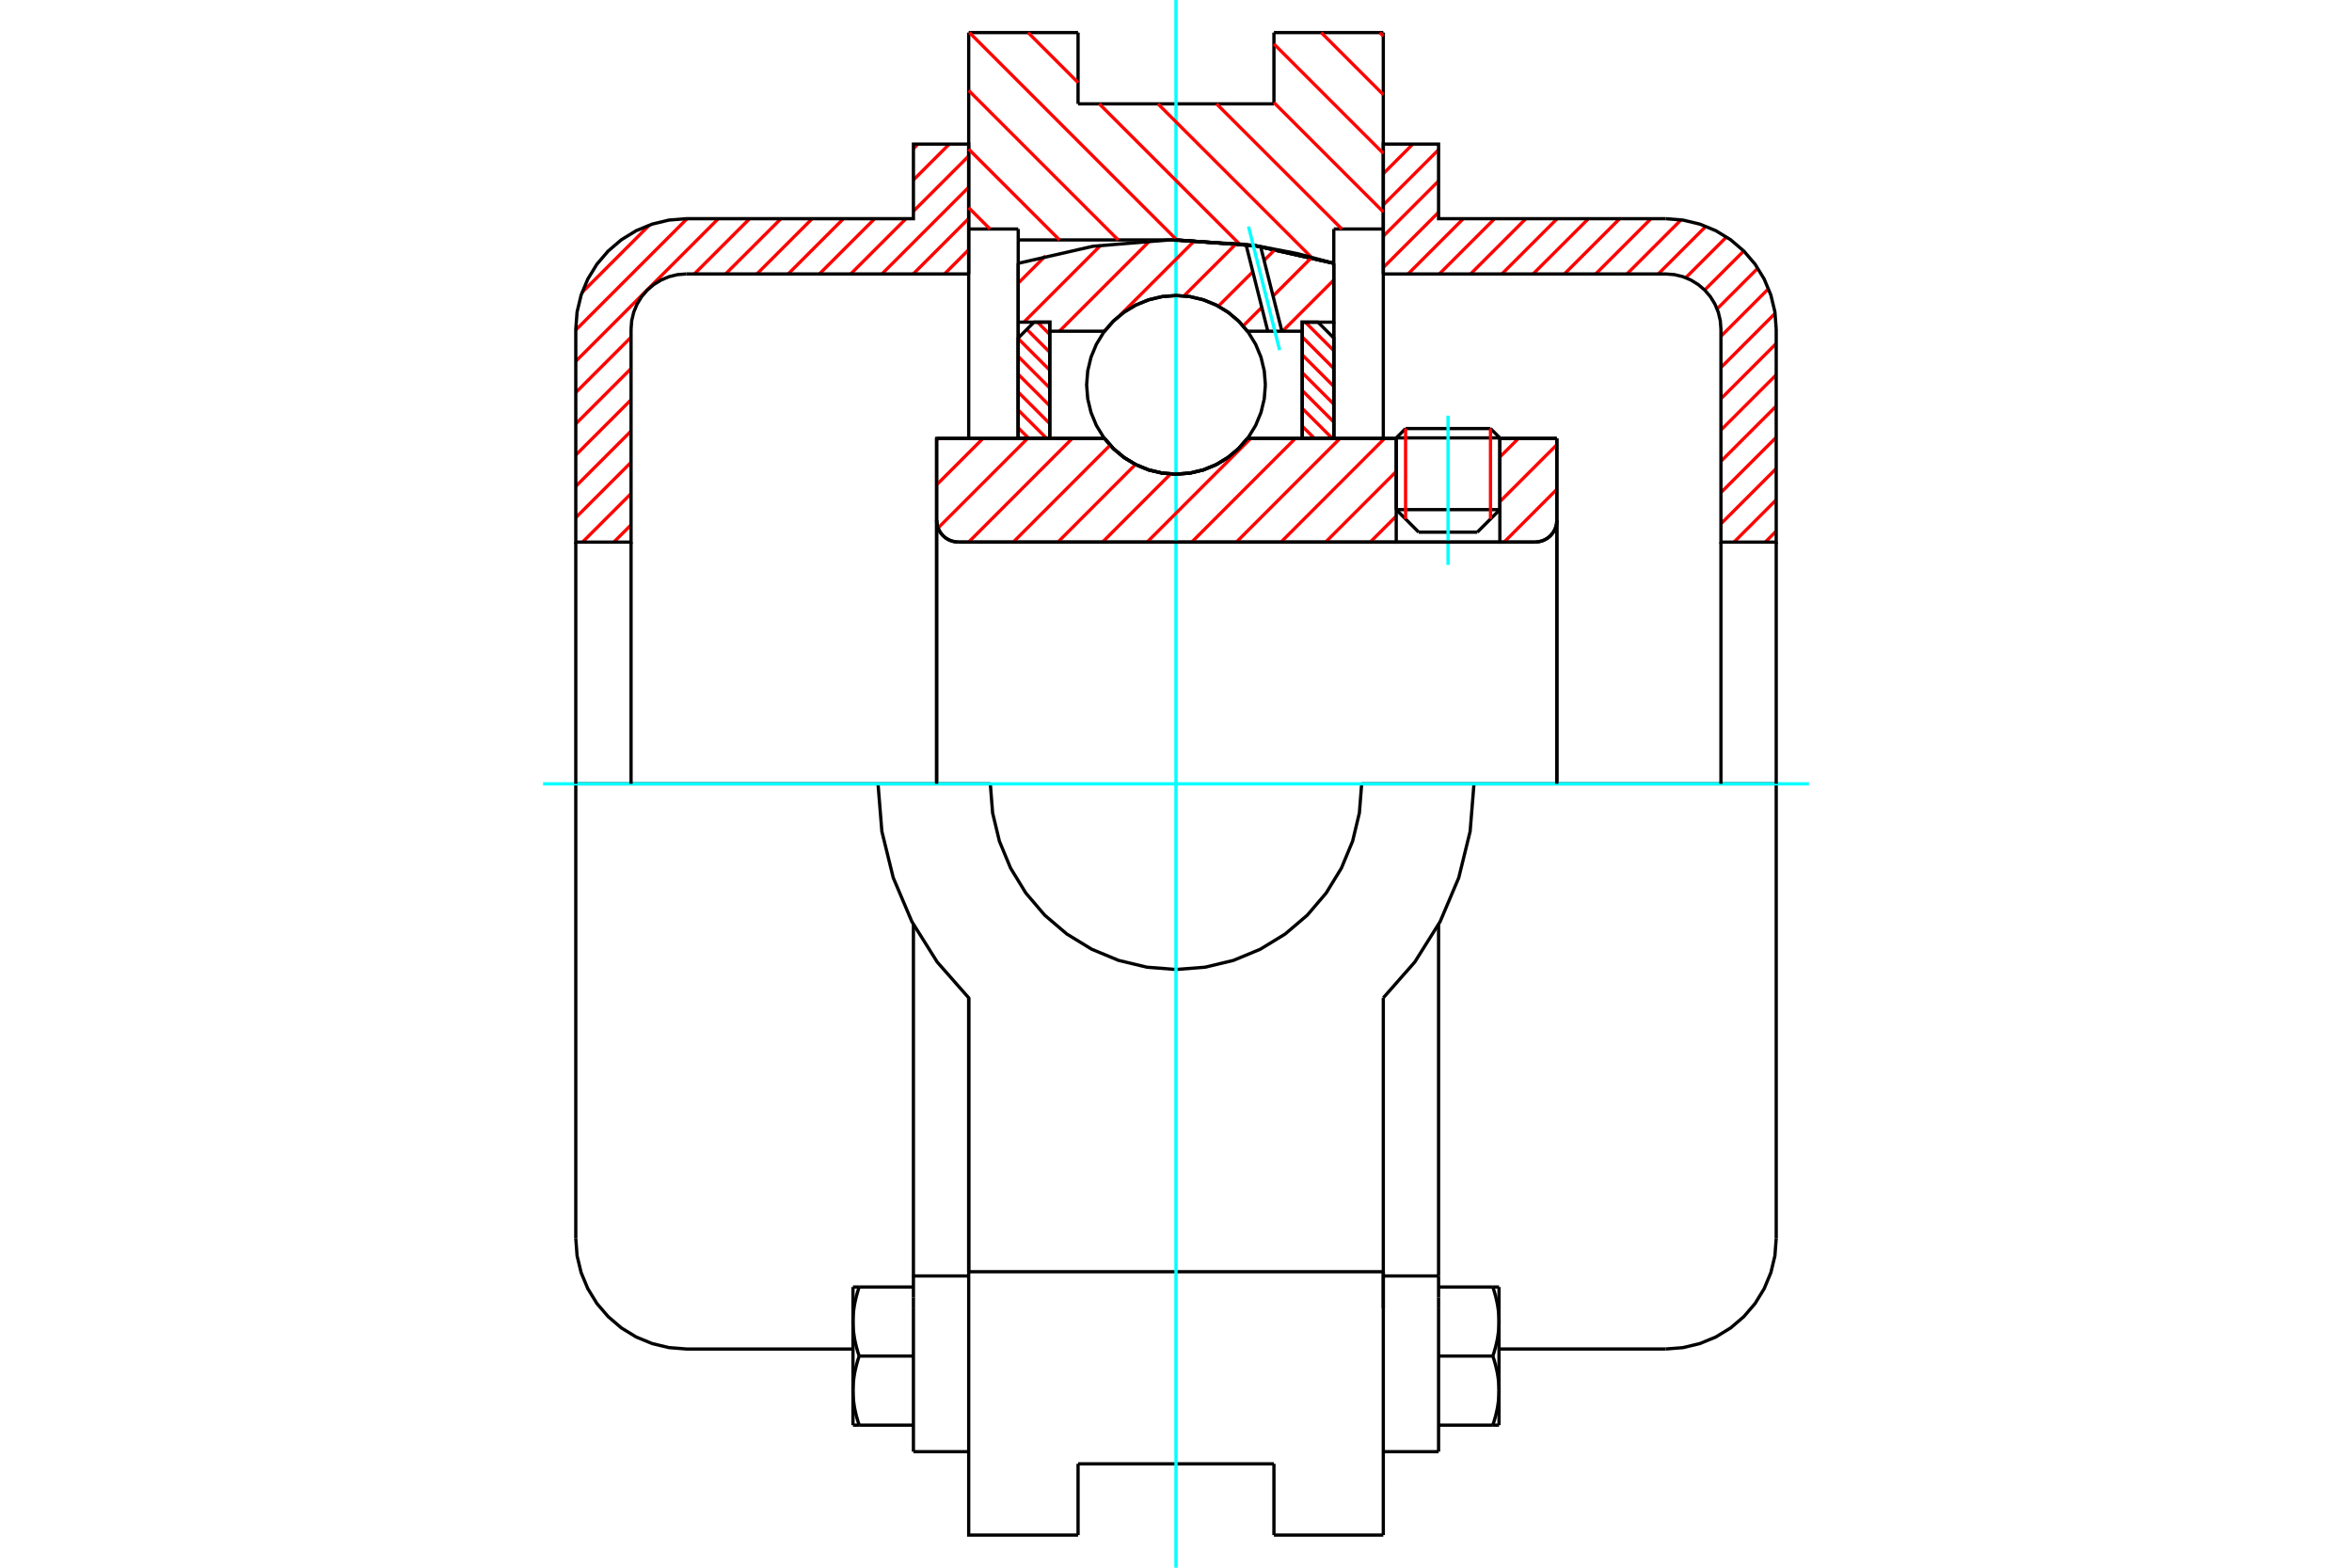 <?xml version="1.0" standalone="no"?>
<!DOCTYPE svg PUBLIC "-//W3C//DTD SVG 1.1//EN"
	"http://www.w3.org/Graphics/SVG/1.1/DTD/svg11.dtd">
<svg xmlns="http://www.w3.org/2000/svg" height="100%" width="100%" viewBox="0 0 36000 24000">
	<rect x="-1800" y="-1200" width="39600" height="26400" style="fill:#FFF"/>
	<g style="fill:none; fill-rule:evenodd" transform="matrix(1 0 0 1 0 0)">
		<g style="fill:none; stroke:#000; stroke-width:50; shape-rendering:geometricPrecision">
			<line x1="22957" y1="6704" x2="21371" y2="6704"/>
			<line x1="21514" y1="6561" x2="22814" y2="6561"/>
			<line x1="21371" y1="7802" x2="22957" y2="7802"/>
			<line x1="22612" y1="8147" x2="21715" y2="8147"/>
			<polyline points="23496,8299 23548,8294 23599,8282 23647,8262 23692,8235 23732,8201 23766,8161 23793,8117 23813,8069 23825,8018 23829,7966"/>
			<line x1="23829" y1="6712" x2="23829" y2="7966"/>
			<line x1="22957" y1="6712" x2="23829" y2="6712"/>
			<line x1="19094" y1="6712" x2="21371" y2="6712"/>
			<polyline points="16906,6712 17045,6871 17207,7006 17388,7115 17584,7195 17789,7243 18000,7259 18211,7243 18416,7195 18612,7115 18793,7006 18955,6871 19094,6712"/>
			<line x1="14336" y1="6712" x2="16906" y2="6712"/>
			<line x1="14336" y1="7966" x2="14336" y2="6712"/>
			<polyline points="14336,7966 14340,8018 14353,8069 14373,8117 14400,8161 14434,8201 14473,8235 14518,8262 14566,8282 14617,8294 14669,8299"/>
			<line x1="23496" y1="8299" x2="14669" y2="8299"/>
			<line x1="23829" y1="7966" x2="23829" y2="12000"/>
			<line x1="14336" y1="7966" x2="14336" y2="12000"/>
			<line x1="21514" y1="6561" x2="21371" y2="6704"/>
			<line x1="22957" y1="6704" x2="22814" y2="6561"/>
			<line x1="22612" y1="8147" x2="22957" y2="7802"/>
			<line x1="21371" y1="7802" x2="21715" y2="8147"/>
			<line x1="21371" y1="6704" x2="21371" y2="7802"/>
			<line x1="22957" y1="7802" x2="22957" y2="6704"/>
			<line x1="21173" y1="499" x2="21173" y2="3506"/>
			<line x1="19499" y1="499" x2="21173" y2="499"/>
			<line x1="19499" y1="1590" x2="19499" y2="499"/>
			<line x1="16501" y1="1590" x2="19499" y2="1590"/>
			<line x1="16501" y1="499" x2="16501" y2="1590"/>
			<line x1="14827" y1="499" x2="16501" y2="499"/>
			<line x1="14827" y1="3506" x2="14827" y2="499"/>
			<line x1="15585" y1="3506" x2="14827" y2="3506"/>
			<line x1="15585" y1="3673" x2="15585" y2="3506"/>
			<line x1="18000" y1="3673" x2="15585" y2="3673"/>
			<polyline points="20415,4031 19221,3763 18000,3673"/>
			<line x1="20415" y1="3506" x2="20415" y2="4031"/>
			<line x1="21173" y1="3506" x2="20415" y2="3506"/>
			<line x1="22561" y1="12000" x2="20842" y2="12000"/>
			<line x1="15158" y1="12000" x2="13439" y2="12000"/>
			<polyline points="15158,12000 15193,12445 15297,12878 15468,13290 15701,13671 15990,14010 16329,14299 16710,14532 17122,14703 17555,14807 18000,14842 18445,14807 18878,14703 19290,14532 19671,14299 20010,14010 20299,13671 20532,13290 20703,12878 20807,12445 20842,12000"/>
			<polyline points="13439,12000 13498,12728 13672,13437 13957,14109 14345,14728 14827,15276 14827,19469"/>
			<line x1="21173" y1="19469" x2="14827" y2="19469"/>
			<line x1="21173" y1="15276" x2="21173" y2="19469"/>
			<polyline points="21173,15276 21655,14728 22043,14109 22328,13437 22502,12728 22561,12000"/>
			<line x1="21173" y1="20477" x2="21173" y2="19469"/>
			<line x1="21173" y1="22694" x2="21173" y2="20477"/>
			<line x1="21173" y1="23501" x2="21173" y2="22694"/>
			<line x1="21173" y1="19469" x2="21173" y2="20029"/>
			<line x1="21173" y1="3506" x2="21173" y2="6712"/>
			<line x1="20415" y1="4031" x2="20415" y2="6712"/>
			<line x1="15585" y1="6712" x2="15585" y2="3673"/>
			<line x1="14827" y1="6712" x2="14827" y2="3506"/>
			<line x1="16501" y1="22694" x2="16501" y2="22410"/>
			<line x1="16501" y1="23501" x2="16501" y2="22694"/>
			<line x1="16501" y1="22410" x2="19499" y2="22410"/>
			<line x1="19499" y1="22694" x2="19499" y2="23501"/>
			<line x1="19499" y1="22410" x2="19499" y2="22694"/>
			<line x1="14827" y1="20477" x2="14827" y2="22694"/>
			<line x1="19499" y1="23501" x2="21173" y2="23501"/>
			<polyline points="14827,22694 14827,23501 16501,23501"/>
			<line x1="14827" y1="20477" x2="14827" y2="19469"/>
			<polyline points="20415,4031 19221,3763 18000,3673"/>
			<line x1="13981" y1="20029" x2="13981" y2="22224"/>
			<line x1="13981" y1="19865" x2="13981" y2="20029"/>
			<line x1="13981" y1="19534" x2="13981" y2="19865"/>
			<polyline points="13981,14157 13981,19534 14827,19534"/>
			<polyline points="13056,21289 13056,21304 13056,21318 13057,21333 13057,21347 13058,21362 13059,21376 13060,21391 13061,21405 13062,21420 13064,21434 13065,21449 13067,21463 13069,21478 13071,21492 13073,21507 13075,21522 13078,21537 13080,21551 13083,21566 13086,21581 13089,21596 13093,21611 13096,21627 13100,21642 13103,21657 13107,21673 13111,21688 13116,21704 13120,21720 13125,21736 13129,21752 13134,21768 13140,21785 13145,21801 13150,21818"/>
			<line x1="13056" y1="21818" x2="13056" y2="21289"/>
			<line x1="13150" y1="21818" x2="13056" y2="21818"/>
			<polyline points="13056,20232 13056,20246 13056,20261 13057,20275 13057,20290 13058,20304 13059,20319 13060,20333 13061,20348 13062,20362 13064,20377 13065,20391 13067,20406 13069,20420 13071,20435 13073,20449 13075,20464 13078,20479 13080,20494 13083,20509 13086,20524 13089,20539 13093,20554 13096,20569 13100,20584 13103,20600 13107,20615 13111,20631 13116,20647 13120,20662 13125,20678 13129,20694 13134,20711 13140,20727 13145,20744 13150,20760"/>
			<line x1="13056" y1="21289" x2="13056" y2="20232"/>
			<polyline points="13150,20760 13145,20777 13140,20794 13134,20810 13129,20826 13125,20842 13120,20858 13116,20874 13111,20890 13107,20906 13103,20921 13100,20937 13096,20952 13093,20967 13089,20982 13086,20997 13083,21012 13080,21027 13078,21042 13075,21057 13073,21071 13071,21086 13069,21101 13067,21115 13065,21130 13064,21144 13062,21159 13061,21173 13060,21188 13059,21202 13058,21217 13057,21231 13057,21246 13056,21260 13056,21275 13056,21289"/>
			<line x1="13056" y1="19703" x2="13150" y2="19703"/>
			<line x1="13056" y1="20232" x2="13056" y2="19703"/>
			<polyline points="13150,19703 13145,19720 13140,19736 13134,19753 13129,19769 13125,19785 13120,19801 13116,19817 13111,19832 13107,19848 13103,19864 13100,19879 13096,19894 13093,19909 13089,19925 13086,19940 13083,19955 13080,19970 13078,19984 13075,19999 13073,20014 13071,20028 13069,20043 13067,20058 13065,20072 13064,20087 13062,20101 13061,20116 13060,20130 13059,20145 13058,20159 13057,20174 13057,20188 13056,20203 13056,20217 13056,20232"/>
			<line x1="13981" y1="20760" x2="13150" y2="20760"/>
			<line x1="13981" y1="19703" x2="13150" y2="19703"/>
			<line x1="13981" y1="21818" x2="13150" y2="21818"/>
			<line x1="10505" y1="12000" x2="8813" y2="12000"/>
			<line x1="13439" y1="12000" x2="10505" y2="12000"/>
			<line x1="8813" y1="12000" x2="8813" y2="18960"/>
			<line x1="14827" y1="15276" x2="14827" y2="19469"/>
			<line x1="13981" y1="22224" x2="14827" y2="22224"/>
			<polyline points="8813,18960 8833,19225 8895,19483 8997,19728 9136,19955 9308,20156 9510,20329 9737,20468 9982,20569 10240,20631 10505,20652 13056,20652"/>
			<line x1="21173" y1="19534" x2="22019" y2="19534"/>
			<line x1="22019" y1="19865" x2="22019" y2="19534"/>
			<line x1="22019" y1="20029" x2="22019" y2="19865"/>
			<line x1="22019" y1="22224" x2="22019" y2="20029"/>
			<line x1="22019" y1="19534" x2="22019" y2="14157"/>
			<line x1="22850" y1="19703" x2="22944" y2="19703"/>
			<polyline points="22944,20232 22944,20217 22944,20203 22943,20188 22943,20174 22942,20159 22941,20145 22940,20130 22939,20116 22938,20101 22936,20087 22935,20072 22933,20058 22931,20043 22929,20028 22927,20014 22925,19999 22922,19984 22920,19970 22917,19955 22914,19940 22911,19925 22907,19909 22904,19894 22900,19879 22897,19864 22893,19848 22889,19832 22884,19817 22880,19801 22875,19785 22871,19769 22866,19753 22860,19736 22855,19720 22850,19703"/>
			<line x1="22944" y1="19703" x2="22944" y2="20232"/>
			<polyline points="22944,21289 22944,21275 22944,21260 22943,21246 22943,21231 22942,21217 22941,21202 22940,21188 22939,21173 22938,21159 22936,21144 22935,21130 22933,21115 22931,21101 22929,21086 22927,21071 22925,21057 22922,21042 22920,21027 22917,21012 22914,20997 22911,20982 22907,20967 22904,20952 22900,20937 22897,20921 22893,20906 22889,20890 22884,20874 22880,20858 22875,20842 22871,20826 22866,20810 22860,20794 22855,20777 22850,20760"/>
			<line x1="22944" y1="20232" x2="22944" y2="21289"/>
			<polyline points="22850,20760 22855,20744 22860,20727 22866,20711 22871,20694 22875,20678 22880,20662 22884,20647 22889,20631 22893,20615 22897,20600 22900,20584 22904,20569 22907,20554 22911,20539 22914,20524 22917,20509 22920,20494 22922,20479 22925,20464 22927,20449 22929,20435 22931,20420 22933,20406 22935,20391 22936,20377 22938,20362 22939,20348 22940,20333 22941,20319 22942,20304 22943,20290 22943,20275 22944,20261 22944,20246 22944,20232"/>
			<line x1="22944" y1="21818" x2="22850" y2="21818"/>
			<line x1="22944" y1="21289" x2="22944" y2="21818"/>
			<polyline points="22850,21818 22855,21801 22860,21785 22866,21768 22871,21752 22875,21736 22880,21720 22884,21704 22889,21688 22893,21673 22897,21657 22900,21642 22904,21627 22907,21611 22911,21596 22914,21581 22917,21566 22920,21551 22922,21537 22925,21522 22927,21507 22929,21492 22931,21478 22933,21463 22935,21449 22936,21434 22938,21420 22939,21405 22940,21391 22941,21376 22942,21362 22943,21347 22943,21333 22944,21318 22944,21304 22944,21289"/>
			<line x1="22019" y1="21818" x2="22850" y2="21818"/>
			<line x1="22019" y1="20760" x2="22850" y2="20760"/>
			<line x1="22019" y1="19703" x2="22850" y2="19703"/>
			<polyline points="27187,12000 25495,12000 22561,12000"/>
			<line x1="27187" y1="18960" x2="27187" y2="12000"/>
			<line x1="21173" y1="22224" x2="22019" y2="22224"/>
			<polyline points="25495,20652 25760,20631 26018,20569 26263,20468 26490,20329 26692,20156 26864,19955 27003,19728 27105,19483 27167,19225 27187,18960"/>
			<line x1="22944" y1="20652" x2="25495" y2="20652"/>
		</g>
		<g style="fill:none; stroke:#0FF; stroke-width:50; shape-rendering:geometricPrecision">
			<line x1="22164" y1="8648" x2="22164" y2="6363"/>
			<line x1="8313" y1="12000" x2="27687" y2="12000"/>
			<line x1="18000" y1="24000" x2="18000" y2="0"/>
		</g>
		<g style="fill:none; stroke:#F00; stroke-width:50; shape-rendering:geometricPrecision">
			<line x1="27187" y1="8131" x2="27019" y2="8299"/>
			<line x1="27187" y1="7652" x2="26541" y2="8299"/>
			<line x1="27187" y1="7173" x2="26341" y2="8019"/>
			<line x1="27187" y1="6695" x2="26341" y2="7541"/>
			<line x1="27187" y1="6216" x2="26341" y2="7062"/>
			<line x1="27187" y1="5738" x2="26341" y2="6584"/>
			<line x1="27187" y1="5259" x2="26341" y2="6105"/>
			<line x1="27169" y1="4798" x2="26341" y2="5627"/>
			<line x1="27069" y1="4420" x2="26341" y2="5148"/>
			<line x1="26905" y1="4106" x2="26282" y2="4729"/>
			<line x1="26690" y1="3843" x2="26092" y2="4440"/>
			<line x1="26426" y1="3628" x2="25802" y2="4252"/>
			<line x1="26111" y1="3464" x2="25381" y2="4194"/>
			<line x1="25731" y1="3365" x2="24902" y2="4194"/>
			<line x1="25270" y1="3348" x2="24424" y2="4194"/>
			<line x1="24791" y1="3348" x2="23945" y2="4194"/>
			<line x1="24313" y1="3348" x2="23466" y2="4194"/>
			<line x1="23834" y1="3348" x2="22988" y2="4194"/>
			<line x1="23355" y1="3348" x2="22509" y2="4194"/>
			<line x1="22877" y1="3348" x2="22031" y2="4194"/>
			<line x1="22398" y1="3348" x2="21552" y2="4194"/>
			<line x1="22019" y1="3249" x2="21173" y2="4095"/>
			<line x1="22019" y1="2770" x2="21173" y2="3616"/>
			<line x1="22019" y1="2292" x2="21173" y2="3138"/>
			<line x1="21625" y1="2206" x2="21173" y2="2659"/>
		</g>
		<g style="fill:none; stroke:#000; stroke-width:50; shape-rendering:geometricPrecision">
			<polyline points="21173,4194 21173,2206 22019,2206 22019,3348 25495,3348"/>
			<polyline points="27187,5040 27167,4775 27105,4517 27003,4272 26864,4045 26692,3844 26490,3671 26263,3532 26018,3431 25760,3369 25495,3348"/>
			<polyline points="27187,5040 27187,8299 26341,8299 26341,5040 26331,4908 26300,4779 26249,4656 26180,4543 26094,4442 25993,4356 25879,4286 25757,4235 25628,4204 25495,4194 21173,4194"/>
			<line x1="27187" y1="12000" x2="27187" y2="8299"/>
			<line x1="26341" y1="8299" x2="26341" y2="12000"/>
		</g>
		<g style="fill:none; stroke:#F00; stroke-width:50; shape-rendering:geometricPrecision">
			<line x1="14827" y1="3823" x2="14457" y2="4194"/>
			<line x1="14827" y1="3345" x2="13978" y2="4194"/>
			<line x1="14827" y1="2866" x2="13499" y2="4194"/>
			<line x1="9659" y1="8035" x2="9395" y2="8299"/>
			<line x1="14827" y1="2388" x2="13981" y2="3234"/>
			<line x1="13867" y1="3348" x2="13021" y2="4194"/>
			<line x1="9659" y1="7556" x2="8916" y2="8299"/>
			<line x1="14530" y1="2206" x2="13981" y2="2755"/>
			<line x1="13388" y1="3348" x2="12542" y2="4194"/>
			<line x1="9659" y1="7078" x2="8813" y2="7924"/>
			<line x1="14051" y1="2206" x2="13981" y2="2276"/>
			<line x1="12910" y1="3348" x2="12064" y2="4194"/>
			<line x1="9659" y1="6599" x2="8813" y2="7445"/>
			<line x1="12431" y1="3348" x2="11585" y2="4194"/>
			<line x1="9659" y1="6120" x2="8813" y2="6966"/>
			<line x1="11953" y1="3348" x2="11106" y2="4194"/>
			<line x1="9659" y1="5642" x2="8813" y2="6488"/>
			<line x1="11474" y1="3348" x2="10628" y2="4194"/>
			<line x1="9659" y1="5163" x2="8813" y2="6009"/>
			<line x1="10995" y1="3348" x2="8813" y2="5531"/>
			<line x1="10517" y1="3348" x2="8813" y2="5052"/>
			<line x1="9940" y1="3446" x2="8910" y2="4476"/>
		</g>
		<g style="fill:none; stroke:#000; stroke-width:50; shape-rendering:geometricPrecision">
			<polyline points="14827,4194 14827,2206 13981,2206 13981,3348 10505,3348 10240,3369 9982,3431 9737,3532 9510,3671 9308,3844 9136,4045 8997,4272 8895,4517 8833,4775 8813,5040 8813,8299 9659,8299 9659,5040"/>
			<polyline points="10505,4194 10372,4204 10243,4235 10121,4286 10007,4356 9906,4442 9820,4543 9751,4656 9700,4779 9669,4908 9659,5040"/>
			<line x1="10505" y1="4194" x2="14827" y2="4194"/>
			<line x1="8813" y1="12000" x2="8813" y2="8299"/>
			<line x1="9659" y1="8299" x2="9659" y2="12000"/>
		</g>
		<g style="fill:none; stroke:#F00; stroke-width:50; shape-rendering:geometricPrecision">
			<line x1="21120" y1="499" x2="21173" y2="552"/>
			<line x1="20223" y1="499" x2="21173" y2="1449"/>
			<line x1="19499" y1="673" x2="21173" y2="2347"/>
			<line x1="19499" y1="1570" x2="21173" y2="3244"/>
			<line x1="18621" y1="1590" x2="20538" y2="3506"/>
			<line x1="17724" y1="1590" x2="20073" y2="3939"/>
			<line x1="15736" y1="499" x2="16501" y2="1264"/>
			<line x1="16826" y1="1590" x2="18968" y2="3732"/>
			<line x1="14838" y1="499" x2="18012" y2="3673"/>
			<line x1="14827" y1="1385" x2="17115" y2="3673"/>
			<line x1="14827" y1="2283" x2="16217" y2="3673"/>
			<line x1="14827" y1="3180" x2="15153" y2="3506"/>
		</g>
		<g style="fill:none; stroke:#000; stroke-width:50; shape-rendering:geometricPrecision">
			<polyline points="20415,4031 19221,3763 18000,3673"/>
		</g>
		<g style="fill:none; stroke:#F00; stroke-width:50; shape-rendering:geometricPrecision">
			<line x1="22814" y1="6561" x2="22814" y2="7945"/>
			<line x1="21514" y1="7945" x2="21514" y2="6561"/>
			<line x1="15585" y1="6550" x2="15748" y2="6712"/>
			<line x1="15585" y1="6277" x2="16021" y2="6712"/>
			<line x1="15585" y1="6003" x2="16068" y2="6486"/>
			<line x1="15585" y1="5730" x2="16068" y2="6213"/>
			<line x1="15585" y1="5457" x2="16068" y2="5940"/>
			<line x1="15585" y1="5184" x2="16068" y2="5667"/>
			<line x1="15717" y1="5042" x2="16068" y2="5393"/>
			<line x1="15880" y1="4932" x2="16068" y2="5120"/>
		</g>
		<g style="fill:none; stroke:#000; stroke-width:50; shape-rendering:geometricPrecision">
			<polyline points="16068,6712 16068,4932 15827,4932 15585,5174 15585,6712 16068,6712"/>
		</g>
		<g style="fill:none; stroke:#F00; stroke-width:50; shape-rendering:geometricPrecision">
			<line x1="19979" y1="4932" x2="20415" y2="5368"/>
			<line x1="19932" y1="5158" x2="20415" y2="5641"/>
			<line x1="19932" y1="5432" x2="20415" y2="5915"/>
			<line x1="19932" y1="5705" x2="20415" y2="6188"/>
			<line x1="19932" y1="5978" x2="20415" y2="6461"/>
			<line x1="19932" y1="6251" x2="20393" y2="6712"/>
			<line x1="19932" y1="6524" x2="20120" y2="6712"/>
		</g>
		<g style="fill:none; stroke:#000; stroke-width:50; shape-rendering:geometricPrecision">
			<polyline points="19932,6712 19932,4932 20173,4932 20415,5174 20415,6712 19932,6712"/>
			<polyline points="19368,5892 19351,5678 19301,5469 19219,5271 19107,5088 18967,4924 18804,4785 18621,4673 18423,4591 18214,4541 18000,4524 17786,4541 17577,4591 17379,4673 17196,4785 17033,4924 16893,5088 16781,5271 16699,5469 16649,5678 16632,5892 16649,6106 16699,6314 16781,6513 16893,6696 17033,6859 17196,6998 17379,7110 17577,7192 17786,7243 18000,7259 18214,7243 18423,7192 18621,7110 18804,6998 18967,6859 19107,6696 19219,6513 19301,6314 19351,6106 19368,5892"/>
		</g>
		<g style="fill:none; stroke:#F00; stroke-width:50; shape-rendering:geometricPrecision">
			<line x1="20415" y1="4287" x2="19630" y2="5071"/>
			<line x1="20078" y1="3940" x2="19486" y2="4533"/>
			<line x1="19313" y1="4705" x2="19028" y2="4990"/>
			<line x1="19520" y1="3816" x2="19348" y2="3987"/>
			<line x1="19176" y1="4160" x2="18648" y2="4687"/>
			<line x1="18925" y1="3728" x2="18122" y2="4530"/>
			<line x1="18287" y1="3682" x2="17142" y2="4827"/>
			<line x1="16932" y1="5038" x2="16898" y2="5071"/>
			<line x1="17601" y1="3685" x2="16215" y2="5071"/>
			<line x1="16847" y1="3756" x2="15671" y2="4932"/>
			<line x1="16003" y1="3917" x2="15585" y2="4335"/>
		</g>
		<g style="fill:none; stroke:#000; stroke-width:50; shape-rendering:geometricPrecision">
			<polyline points="15585,6712 15585,4932 15585,4031"/>
			<polyline points="19071,3742 17899,3673 16730,3770 15585,4031"/>
			<polyline points="19295,3774 19183,3757 19071,3742"/>
			<polyline points="20415,4031 19859,3883 19295,3774"/>
			<polyline points="20415,4031 20415,4932 19932,4932 19932,5071 19932,6712"/>
			<polyline points="19932,5071 19621,5071 19405,5071 19094,5071 18955,4912 18793,4777 18612,4668 18416,4589 18211,4540 18000,4524 17789,4540 17584,4589 17388,4668 17207,4777 17045,4912 16906,5071 16068,5071 16068,6712"/>
			<polyline points="16068,5071 16068,4932 15585,4932"/>
			<line x1="20415" y1="4932" x2="20415" y2="6712"/>
		</g>
		<g style="fill:none; stroke:#0FF; stroke-width:50; shape-rendering:geometricPrecision">
			<line x1="19586" y1="5360" x2="19110" y2="3468"/>
		</g>
		<g style="fill:none; stroke:#000; stroke-width:50; shape-rendering:geometricPrecision">
			<line x1="19405" y1="5071" x2="19071" y2="3742"/>
			<line x1="19621" y1="5071" x2="19295" y2="3774"/>
		</g>
		<g style="fill:none; stroke:#F00; stroke-width:50; shape-rendering:geometricPrecision">
			<line x1="23829" y1="7491" x2="23022" y2="8299"/>
			<line x1="23829" y1="6808" x2="22957" y2="7680"/>
			<line x1="23242" y1="6712" x2="22957" y2="6997"/>
			<line x1="21371" y1="7901" x2="20973" y2="8299"/>
			<line x1="21371" y1="7218" x2="20290" y2="8299"/>
			<line x1="21193" y1="6712" x2="19607" y2="8299"/>
			<line x1="20510" y1="6712" x2="18924" y2="8299"/>
			<line x1="19827" y1="6712" x2="18241" y2="8299"/>
			<line x1="19144" y1="6712" x2="17558" y2="8299"/>
			<line x1="17917" y1="7256" x2="16875" y2="8299"/>
			<line x1="17380" y1="7110" x2="16192" y2="8299"/>
			<line x1="16992" y1="6815" x2="15509" y2="8299"/>
			<line x1="16412" y1="6712" x2="14826" y2="8299"/>
			<line x1="15729" y1="6712" x2="14358" y2="8083"/>
			<line x1="15046" y1="6712" x2="14336" y2="7422"/>
			<line x1="14363" y1="6712" x2="14336" y2="6739"/>
		</g>
		<g style="fill:none; stroke:#000; stroke-width:50; shape-rendering:geometricPrecision">
			<line x1="23829" y1="12000" x2="23829" y2="6712"/>
			<polyline points="23496,8299 23548,8294 23599,8282 23647,8262 23692,8235 23732,8201 23766,8161 23793,8117 23813,8069 23825,8018 23829,7966"/>
			<polyline points="23496,8299 22957,8299 22957,6712"/>
			<polyline points="22957,8299 21371,8299 21371,6712"/>
			<line x1="21371" y1="8299" x2="14669" y2="8299"/>
			<polyline points="14336,7966 14340,8018 14353,8069 14373,8117 14400,8161 14434,8201 14473,8235 14518,8262 14566,8282 14617,8294 14669,8299"/>
			<polyline points="14336,7966 14336,6712 14819,6712 16906,6712 17045,6871 17207,7006 17388,7115 17584,7195 17789,7243 18000,7259 18211,7243 18416,7195 18612,7115 18793,7006 18955,6871 19094,6712 21371,6712"/>
			<line x1="22957" y1="6712" x2="23829" y2="6712"/>
			<line x1="14336" y1="12000" x2="14336" y2="7966"/>
		</g>
	</g>
</svg>
